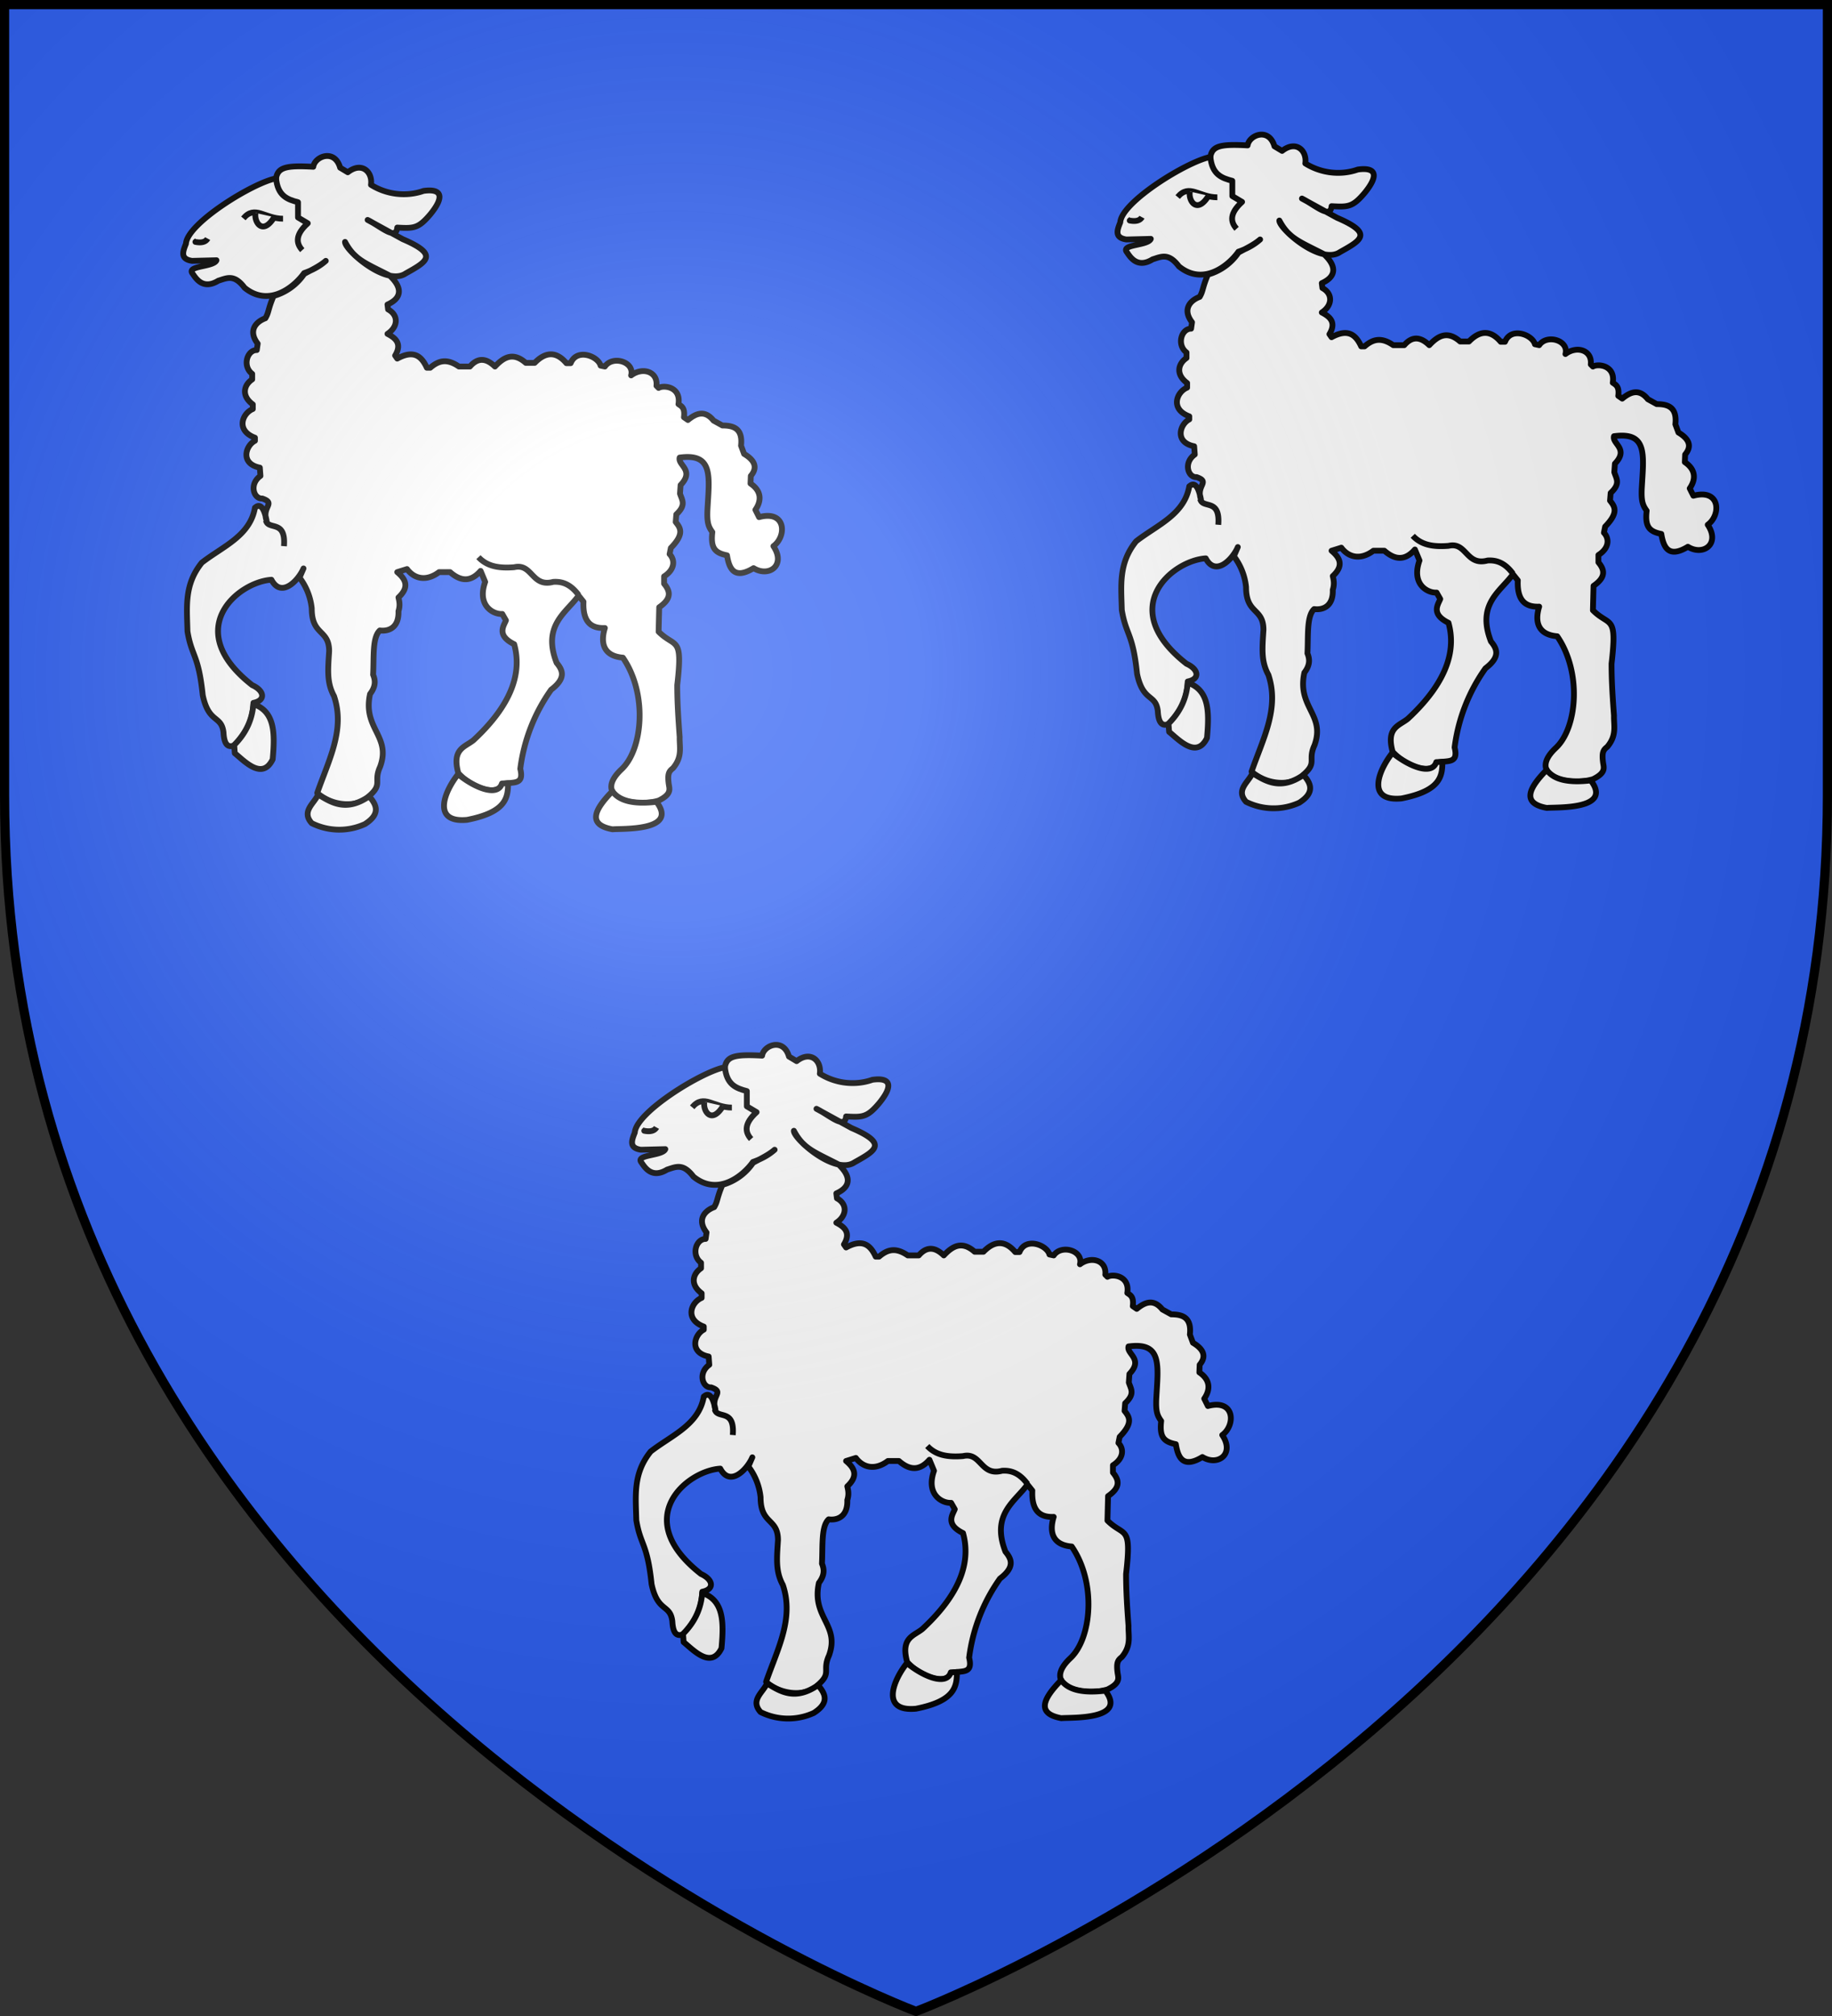 <svg xmlns="http://www.w3.org/2000/svg" xmlns:xlink="http://www.w3.org/1999/xlink" width="600" height="660" fill="#2b5df2" stroke="#000"><rect width="100%" height="100%" fill="#333333" stroke="none"/><radialGradient id="c" cx="221" cy="226" r="300" gradientTransform="matrix(1.35 0 0 1.35 -77 -85)" gradientUnits="userSpaceOnUse"><stop offset="0" stop-color="#fff" stop-opacity=".3"/><stop offset=".2" stop-color="#fff" stop-opacity=".25"/><stop offset=".6" stop-color="#666" stop-opacity=".13"/><stop offset="1" stop-opacity=".13"/></radialGradient><path id="b" d="M300 658.5S1.5 546.1 1.5 260.3V1.5h597v258.8c0 285.8-298.5 398.2-298.5 398.2Z"/><g id="a" fill="#fff" stroke-linejoin="round" stroke-width="1.9"><path d="M253.7 376.4c-2 1.8-4.5 3.1-7.1 4-3.1 4.4-11.4 11.4-19.5 4.8-3.4-4.5-5.7-3.2-8.6-2.3-4.9 3-7.2-.5-8.4-2.3-2.2-2.7 6.9-2.1 7.8-4.4l-8 .2c-4-.6-3-3.1-2-5.6.4-6.7 22-20 29.5-21.4.6-3.6 3.2-4.3 12.2-3.8.5-3.4 7-6 8.8.3l2.5 1.5c4.6-3.6 8.2-.1 7.6 4.1 5.1 3.2 11.5 4 17.2 2 5.7-.8 7.2 1.6 2.2 7.7-3.9 4.6-5.4 4.6-10.8 4.3-.4 4.4-5.4-.4-9.7-2.5l11.5 6.3c11.9 5.1 8 7.3 1 11.2-6.4 4.4-20-7.7-19.9-10.3 3.1 5.8 6.4 6.8 14.6 11 4.5 4.2 3.8 7.5-.7 9.5l.2 1.6c3.5 1.9 3.3 5.7-.2 8 2.3 1.2 5 3 2.5 7.1l.7 1c5.5-3 8-.7 9.7 3h1.1c2.9-2.5 5.6-3 9.4-.4h3.6c2.5-2.9 5.2-2.9 8.2 0 2.8-3 5.9-4.9 10.1-1.2h2.9c3.7-3.8 7.2-3.7 10.4.1h1.4c2-5 9-2.3 9.8.8l1.4.3c2.5-3.7 9.8-1.6 8.6 2.9 3.7-2.8 8.8-1.3 8.3 3.4l.7.7c1.7-1 7.4-.4 6.5 5.3 1 .7 2.2 1.2 1.8 4.3l1.3.9c2.8-2.3 5.6-3.3 8.4.2l2.9 1.6c3.7 0 6.7 1 6.1 6.6l1 2.7c3.7 2.2 4.4 4.6 2.2 7.2l-.1 2.5c3.7 2.5 3.6 5.7 1.6 8.6l1.2 2.4c8.9-2.4 9.1 6.3 4.7 9.5 4.2 6.3-1.5 10.3-6.5 7.2-6.4 3.9-8 .1-8.7-4.2-4-.8-5.4-2.4-4.8-7.6-1.3-1.8-1.8-3.1-1.6-7.4.6-10.9 2-18.5-9.1-17-.7 2.5 5 4.1.3 9l-.2 2.8c.7 2.2 2.1 3.7-1.2 6.8l-.2 2.5c1.5 1.9 3 3.8-1.6 8.5l-.4 2c1.8 1.9 1.8 5-1.8 7.3v2.4c2 2.4 2.6 4.8-1.6 7.7l-.2 8c5.5 5.5 8 1.1 6.1 17.5 0 6 .4 11.5.8 17-.1 3.3 1 6.4-2.2 10.2-1.3 1-1.8 1.8-1.4 5 .2 1.7 1.2 3.4-3.3 5.6-8.5 2.5-21.7-1.2-12.2-10.2 7-6.4 8.7-24.7.5-36.6-6.1-.5-7.5-4.5-5.9-9.7-4.5.2-7.3-2-7-8.6l-1.6-2c-4 5.6-12 9.7-7.2 22 2 2.4 3.2 5-1.8 8.8a57 57 0 0 0-10.1 25.9c1.4 5.6-2.6 4.1-5.8 5-1.5 4-9.7 1.7-14.5-3.6-2.2-8 2.2-8.5 5-10.8 14-13 15.5-23.5 13.3-31.4-5.9-2.9-3.4-6-2.7-7.8l-1.2-2.1c-2.8.2-8.4-2.6-5.6-10.5l-1.5-3.6c-2.7 3.1-5.9 4-10 .4h-3.6c-4.4 3.3-8.3 2-10.5-1l-3.2 1c2.5 2.1 4.3 4.7.4 8.3.3 1.3.6 2.6 0 4.5.2 5.2-3 6.7-6.1 6.3-2.5 2.3-1.9 8.7-2.2 14.5.7 1.7 1 3.7-1 6.3-2.5 11.4 7 13.7 3.3 23.8-2.3 5 1 5.6-3.6 9.6-3.7 4-12.1 3.4-17-1 3.8-10.9 9.2-20.7 5.5-31.7-2.4-4.4-2-8.5-1.6-14.7 0-7.3-5.7-5-5.7-14a20 20 0 0 0-4-10.1l1.3-3c-1.7 4-7.3 9.8-10.5 3.7-11 .7-29.6 16.3-6.3 34.5 4 1.8 4.5 5 .4 5.8-.3 7.1-3.2 10.2-5.8 13.7-2.5 1.3-3.8 0-4-4-.7-5.8-4.8-2.8-6.8-12.2-1.4-13.5-3.6-12.5-5-20.9-.2-8.2-1.1-15.3 4.7-22.5 6.8-5.3 15.8-8.7 17.4-18 0 .2 2.4-3.1 3.8 4.2-1.6-4.5 3.2-5.6-1.4-7.2-2.8.2-4.4-4.7-.6-7.4l-.2-2.7c-6.5-1.3-4.7-7.2-1.6-8.8v-1c-6.4-2.4-4.1-8-.7-9.4v-1.5c-3.8-2.8-3-6.3-.2-8.2v-1.8c-3.3-2.5-1.7-7.8 1.5-7.8l.3-2.1c-3.3-4.3-.5-7.2 2.5-8.3 1.2-2 .8-2.8 2.7-7.3a18 18 0 0 0 10-7.2c1.9-1.1 4.9-2.4 7.1-4.3Z"/><path d="M237.4 349.2c.5 6 3.8 7.1 7.2 8v5l3.2 1.9c-4.1 3.7-3.9 6.5-1.8 8.8m-6.3-10.3c-6 0-9.2-4.6-13-.1"/><path d="M230.7 360.7c-.6 2.9 2.3 7.6 6.1 1.4m-21.8 7c-.6 1.1-2 1.5-4 1.1l.5-.4m28.5 100c.7-8.8-5.1-5.1-5.9-8.4m69.6 12c2.8 3 6.6 3.7 11.7 3.3 6-1.4 5.7 6.7 12.8 4.8 3-.2 5.7.8 8.3 4.3M230 521.5c7 2.4 7.1 9.4 6.3 18.1-3.4 7-9.3.5-12.4-2l-.2-2.7c4.2-4.2 5.9-8.7 6.3-13.4Zm21.2 29.6c-1.3 3-5.6 5.5-2.1 9.4a20.2 20.2 0 0 0 17.4.3c5.2-3.3 3.9-6.3 1.4-9.1-7.4 5.1-12.2 2.2-16.7-.6Zm45.8-6.6c-4.6 5.8-8.6 16 3 14.9 12.7-2.5 13.4-7.2 13.4-12l-2 .1c-1.5 4.7-9.5 1-14.3-3Zm50.6 5.5c-6.1 6.2-8.2 11 0 12.5 3-.3 21.8.7 14.4-9-6.8.8-11.9 0-14.4-3.4Z"/></g><use xlink:href="#a" x="-147" y="-291"/><use xlink:href="#a" x="159" y="-298"/><use xlink:href="#b" fill="url(#c)" stroke-width="3"/></svg>